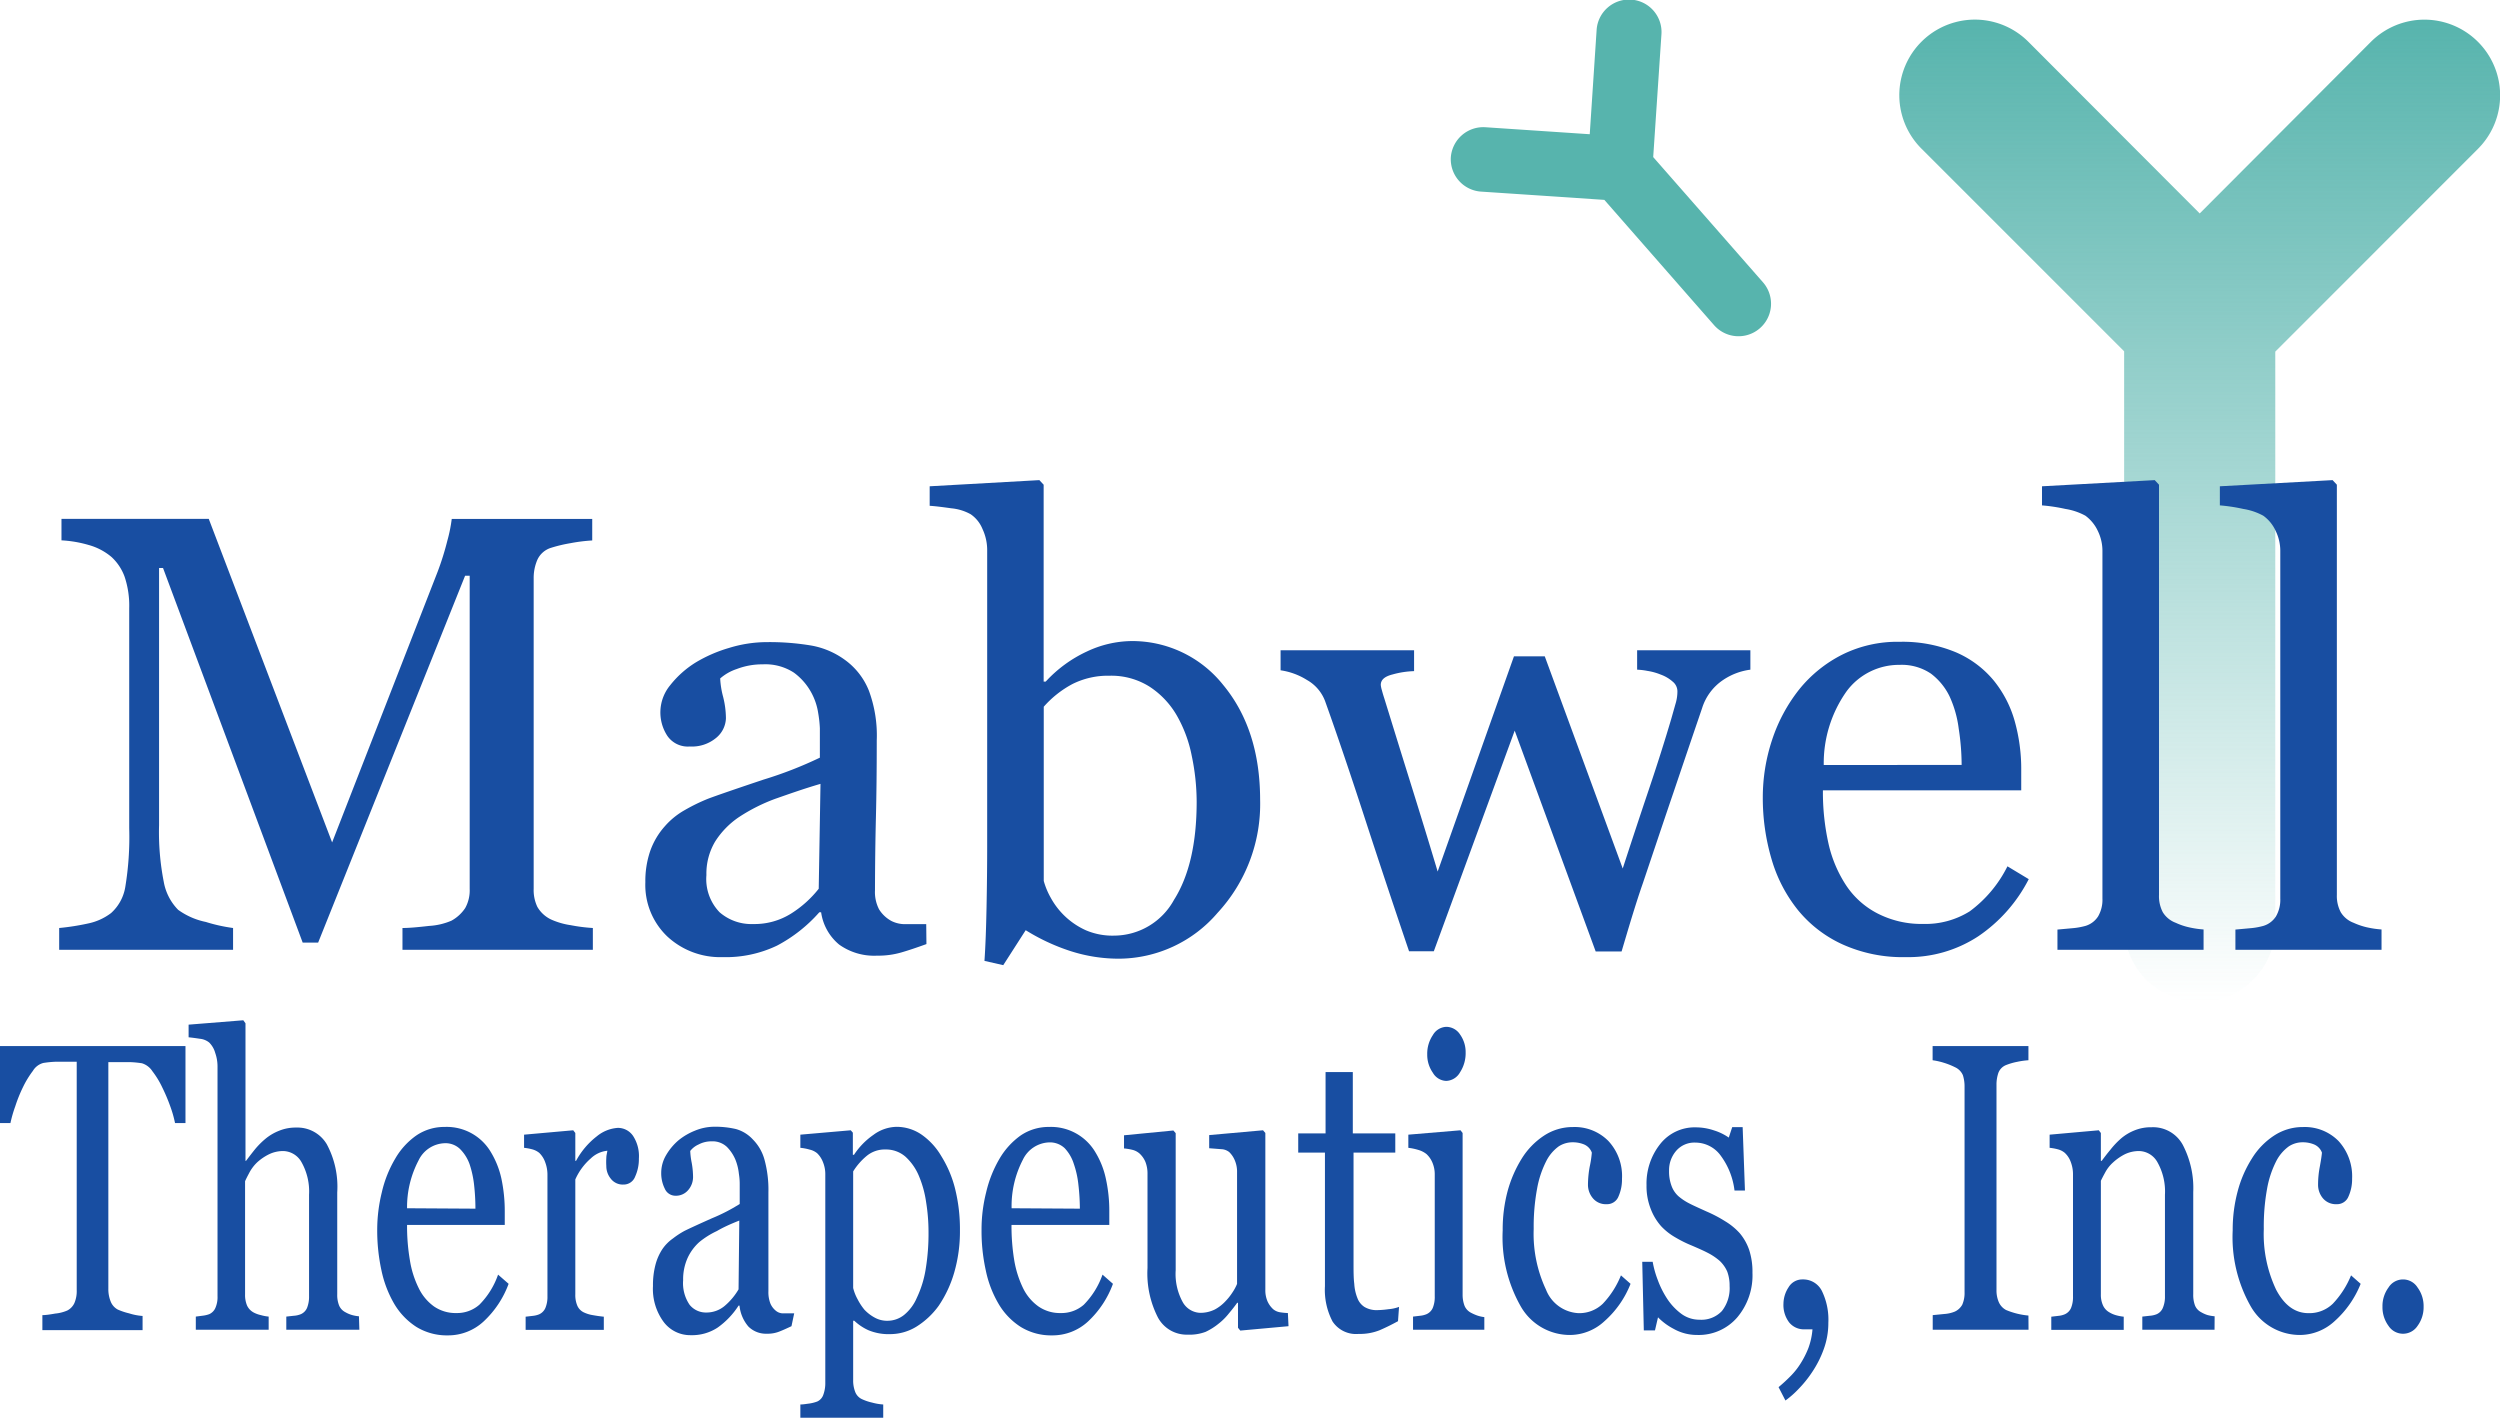 <svg xmlns="http://www.w3.org/2000/svg" xmlns:xlink="http://www.w3.org/1999/xlink" viewBox="0 0 239.52 135.91"><defs><style>.cls-1{fill:url(#linear-gradient);}.cls-2{fill:#57b4ad;}.cls-3{fill:#184ea2;}</style><linearGradient id="linear-gradient" x1="210.75" y1="95.99" x2="210.75" y2="1.92" gradientUnits="userSpaceOnUse"><stop offset="0" stop-color="#57b4ad" stop-opacity="0"/><stop offset="1" stop-color="#57b4ad"/></linearGradient></defs><g id="Layer_2" data-name="Layer 2"><g id="layer_1-2" data-name="layer 1"><path class="cls-1" d="M237.4,4a7.25,7.25,0,0,0-10.24,0L210.75,20.45,194.33,4a7.24,7.24,0,1,0-10.24,10.24l19.42,19.42V88.75a7.24,7.24,0,1,0,14.48,0V33.69L237.4,14.27A7.25,7.25,0,0,0,237.4,4Z"/><path class="cls-2" d="M139,15.09a3.12,3.12,0,0,1,3.31-2.9l10,.67.66-10a3.11,3.11,0,0,1,6.21.42l-.79,11.77,10.52,12a3.11,3.11,0,0,1-4.69,4.1l-10.51-12-11.78-.79A3.11,3.11,0,0,1,139,15.09Z"/><path class="cls-3" d="M56.8,91H38.56V88.91c.66,0,1.51-.08,2.55-.2a6.33,6.33,0,0,0,2.14-.5A3.74,3.74,0,0,0,44.57,87,3.49,3.49,0,0,0,45,85.16v-30h-.44L30.48,90.31H29L15.62,54.42h-.38V79.05a24.7,24.7,0,0,0,.45,5.44,5.09,5.09,0,0,0,1.38,2.68,6.87,6.87,0,0,0,2.65,1.16,15.76,15.76,0,0,0,2.61.58V91H5.67V88.91a22.55,22.55,0,0,0,2.75-.43,5.46,5.46,0,0,0,2.22-1A4.29,4.29,0,0,0,12,85a29.36,29.36,0,0,0,.38-5.65V58.26a8.72,8.72,0,0,0-.44-3,4.78,4.78,0,0,0-1.25-1.89,5.76,5.76,0,0,0-2.21-1.16,11.33,11.33,0,0,0-2.59-.44V49.71H20l11.82,31,10.1-25.91a26.6,26.6,0,0,0,.94-3,14.24,14.24,0,0,0,.42-2.08H56.74v2.06a16,16,0,0,0-2.08.26,13.82,13.82,0,0,0-1.85.44,2.13,2.13,0,0,0-1.33,1.16,4.38,4.38,0,0,0-.35,1.78V85.16a3.74,3.74,0,0,0,.35,1.72,3,3,0,0,0,1.33,1.22,7.09,7.09,0,0,0,1.87.54,16.24,16.24,0,0,0,2.12.27Z"/><path class="cls-3" d="M88.76,90.45c-.91.33-1.71.6-2.4.8a7.94,7.94,0,0,1-2.34.31A5.75,5.75,0,0,1,80.4,90.5a4.9,4.9,0,0,1-1.73-3.1H78.5a14.24,14.24,0,0,1-4.06,3.2,11.36,11.36,0,0,1-5.22,1.1,7.44,7.44,0,0,1-5.31-2,6.82,6.82,0,0,1-2.08-5.18,8.86,8.86,0,0,1,.47-3,7.1,7.1,0,0,1,1.39-2.35,7.26,7.26,0,0,1,1.92-1.56,17.49,17.49,0,0,1,2.24-1.09q1.31-.49,5.31-1.83a38.15,38.15,0,0,0,5.39-2.1V69.77a11.54,11.54,0,0,0-.16-1.45,5.92,5.92,0,0,0-.68-2,5.8,5.8,0,0,0-1.64-1.87,5,5,0,0,0-3-.8,6.8,6.8,0,0,0-2.49.45A4.59,4.59,0,0,0,69,65a8.17,8.17,0,0,0,.27,1.72,8.62,8.62,0,0,1,.28,2.1,2.53,2.53,0,0,1-.92,1.86,3.62,3.62,0,0,1-2.54.84,2.38,2.38,0,0,1-2.14-1,4.09,4.09,0,0,1,.26-4.87,9.4,9.4,0,0,1,2.46-2.19,13.54,13.54,0,0,1,3.17-1.38,12.35,12.35,0,0,1,3.64-.56,24.1,24.1,0,0,1,4.26.33A7.76,7.76,0,0,1,81,63.26a6.68,6.68,0,0,1,2.25,2.92A12.37,12.37,0,0,1,84,70.94q0,4.16-.08,7.37t-.09,7a3.6,3.6,0,0,0,.39,1.81,3.16,3.16,0,0,0,1.21,1.13,2.9,2.9,0,0,0,1.38.29c.63,0,1.27,0,1.93,0ZM78.61,75.1c-1.65.48-3.09,1-4.33,1.43a17,17,0,0,0-3.46,1.74,8,8,0,0,0-2.3,2.35,6,6,0,0,0-.84,3.22,4.58,4.58,0,0,0,1.26,3.56,4.64,4.64,0,0,0,3.22,1.13,6.6,6.6,0,0,0,3.63-1,10.48,10.48,0,0,0,2.65-2.38Z"/><path class="cls-3" d="M120.73,76.61a15.35,15.35,0,0,1-4.08,10.85,12.51,12.51,0,0,1-9.45,4.39,15.09,15.09,0,0,1-4.64-.73,19.35,19.35,0,0,1-4.29-2l-2.15,3.35-1.8-.41c.1-1.43.16-3.16.2-5.18s.06-4,.06-5.85V52.68a4.75,4.75,0,0,0-.45-2A3.13,3.13,0,0,0,93,49.27a4.68,4.68,0,0,0-1.85-.57c-.86-.12-1.55-.21-2.08-.24V46.59L99.58,46l.41.44V65.3l.2,0a12.5,12.5,0,0,1,3.94-2.88,10.25,10.25,0,0,1,4.21-1,11.13,11.13,0,0,1,8.84,4.19Q120.72,69.88,120.73,76.61Zm-6.08.2a21.58,21.58,0,0,0-.47-4.39,12.6,12.6,0,0,0-1.45-3.9,8.16,8.16,0,0,0-2.59-2.73,6.86,6.86,0,0,0-3.84-1.05,7.6,7.6,0,0,0-3.56.8A9.8,9.8,0,0,0,100,67.71V84.4a7.12,7.12,0,0,0,.68,1.63,7.19,7.19,0,0,0,3.36,3.1,6.46,6.46,0,0,0,2.71.51,6.57,6.57,0,0,0,5.73-3.43Q114.65,82.78,114.65,76.81Z"/><path class="cls-3" d="M167.7,64.16a6.05,6.05,0,0,0-2.63,1,5.07,5.07,0,0,0-2,2.7q-1.46,4.28-2.75,8.1c-.87,2.55-1.83,5.42-2.9,8.6-.35,1-.7,2.09-1.06,3.26s-.68,2.27-1,3.34h-2.48L145.12,70l-7.75,21.14H135q-2.19-6.45-4.26-12.81T127,67.3a3.9,3.9,0,0,0-1.78-2.15,6.48,6.48,0,0,0-2.53-.93V62.3h12.79v2a8.57,8.57,0,0,0-2.07.32c-.75.19-1.12.51-1.12,1a2.36,2.36,0,0,0,.1.49q.1.38.24.81c.62,2,1.33,4.31,2.11,6.81s1.8,5.76,3,9.77l7.31-20.62H148l7.47,20.33q1.26-3.88,2.49-7.53t2.17-6.84l.39-1.38a4.09,4.09,0,0,0,.19-1.23,1.2,1.2,0,0,0-.46-.93,3.54,3.54,0,0,0-1.14-.67,5.56,5.56,0,0,0-1.26-.35,6.53,6.53,0,0,0-1-.12V62.3H167.7Z"/><path class="cls-3" d="M194.37,84.23a14.66,14.66,0,0,1-4.83,5.47,12.21,12.21,0,0,1-6.95,2,14,14,0,0,1-6.06-1.22,11.83,11.83,0,0,1-4.29-3.31,14,14,0,0,1-2.52-4.89,20.72,20.72,0,0,1-.83-5.9,17.48,17.48,0,0,1,.89-5.49,15.6,15.6,0,0,1,2.6-4.84,12.56,12.56,0,0,1,4.12-3.33A11.86,11.86,0,0,1,182,61.49a13.26,13.26,0,0,1,5.38,1A9.63,9.63,0,0,1,191,65.18,10.81,10.81,0,0,1,193,69a17,17,0,0,1,.65,4.8v1.92h-19a22.56,22.56,0,0,0,.54,5.13,12.09,12.09,0,0,0,1.7,4,8,8,0,0,0,3,2.67,9.21,9.21,0,0,0,4.37,1,8,8,0,0,0,4.46-1.21A12,12,0,0,0,192.33,83Zm-6.43-10.94a23,23,0,0,0-.28-3.48,10.48,10.48,0,0,0-.88-3.1A6,6,0,0,0,185,64.54a5,5,0,0,0-3-.84,6.24,6.24,0,0,0-5.08,2.53,11.9,11.9,0,0,0-2.19,7.06Z"/><path class="cls-3" d="M211.12,91h-14V89.06l1.43-.13a6.78,6.78,0,0,0,1.25-.22,2.17,2.17,0,0,0,1.22-.92,3.17,3.17,0,0,0,.41-1.7V52.85a4.37,4.37,0,0,0-.45-2,3.79,3.79,0,0,0-1.18-1.44,5.92,5.92,0,0,0-1.92-.65,16.41,16.41,0,0,0-2.24-.34V46.59L206.44,46l.41.44V85.74a3.3,3.3,0,0,0,.37,1.67,2.46,2.46,0,0,0,1.23,1,6.26,6.26,0,0,0,1.26.43,9.14,9.14,0,0,0,1.41.21Z"/><path class="cls-3" d="M228.17,91h-14V89.06l1.42-.13a6.78,6.78,0,0,0,1.25-.22,2.17,2.17,0,0,0,1.22-.92,3.17,3.17,0,0,0,.41-1.7V52.85a4.37,4.37,0,0,0-.45-2,3.62,3.62,0,0,0-1.18-1.44,5.92,5.92,0,0,0-1.92-.65,16.41,16.41,0,0,0-2.24-.34V46.59L223.48,46l.41.44V85.74a3.3,3.3,0,0,0,.38,1.67,2.44,2.44,0,0,0,1.22,1,6.71,6.71,0,0,0,1.26.43,9.09,9.09,0,0,0,1.42.21Z"/><path class="cls-3" d="M17.77,107.6h-1a11,11,0,0,0-.47-1.64,17.19,17.19,0,0,0-.76-1.79,8.4,8.4,0,0,0-.94-1.54,1.83,1.83,0,0,0-1-.76,9.6,9.6,0,0,0-1.13-.11c-.45,0-.87,0-1.25,0h-.84v21.74a3.15,3.15,0,0,0,.21,1.16,1.5,1.5,0,0,0,.7.81,6.42,6.42,0,0,0,1.08.36,5.56,5.56,0,0,0,1.29.25v1.36H4.06V126q.41,0,1.23-.15a3.8,3.8,0,0,0,1.15-.29,1.51,1.51,0,0,0,.69-.72,2.92,2.92,0,0,0,.22-1.25V101.72H6.52l-1.1,0a10,10,0,0,0-1.27.12,1.66,1.66,0,0,0-1,.76,9.13,9.13,0,0,0-.94,1.54A13.77,13.77,0,0,0,1.46,106,12.1,12.1,0,0,0,1,107.6H0v-7.38H17.77Z"/><path class="cls-3" d="M34.43,127.4h-7v-1.26l.73-.08a2.15,2.15,0,0,0,.66-.15,1.15,1.15,0,0,0,.6-.61,2.9,2.9,0,0,0,.19-1.12v-9.71a5.71,5.71,0,0,0-.71-3.1,2.06,2.06,0,0,0-1.74-1.09,3.11,3.11,0,0,0-1.39.31,4.89,4.89,0,0,0-1.14.78,3.93,3.93,0,0,0-.75,1c-.17.32-.31.59-.4.8V124a2.61,2.61,0,0,0,.19,1.08,1.45,1.45,0,0,0,.6.65A2.66,2.66,0,0,0,25,126a3.89,3.89,0,0,0,.74.14v1.26H18.76v-1.26l.69-.09a2.7,2.7,0,0,0,.59-.14,1.15,1.15,0,0,0,.6-.61,2.55,2.55,0,0,0,.2-1.12v-22a3.9,3.9,0,0,0-.22-1.3,2.24,2.24,0,0,0-.58-1,1.69,1.69,0,0,0-.91-.36c-.44-.07-.79-.11-1.06-.14V98.17l5.24-.42.21.29v13.18h.05c.32-.42.61-.8.87-1.12a7.55,7.55,0,0,1,1-1,4.78,4.78,0,0,1,1.29-.76,4.16,4.16,0,0,1,1.66-.31,3.26,3.26,0,0,1,2.92,1.6,8.59,8.59,0,0,1,1,4.61V124a2.7,2.7,0,0,0,.18,1.08,1.29,1.29,0,0,0,.6.64,2.94,2.94,0,0,0,.6.26,3.38,3.38,0,0,0,.7.13Z"/><path class="cls-3" d="M48.73,123a9.31,9.31,0,0,1-2.39,3.6,5,5,0,0,1-3.43,1.34,5.6,5.6,0,0,1-3-.8,6.64,6.64,0,0,1-2.12-2.19,10.7,10.7,0,0,1-1.24-3.22,18,18,0,0,1-.41-3.88,15.05,15.05,0,0,1,.44-3.61A11.23,11.23,0,0,1,37.87,111a6.93,6.93,0,0,1,2-2.2,4.74,4.74,0,0,1,2.72-.83,4.91,4.91,0,0,1,4.45,2.43,8.35,8.35,0,0,1,1,2.53,15,15,0,0,1,.32,3.16v1.27H39a19.26,19.26,0,0,0,.27,3.37,9.2,9.2,0,0,0,.84,2.67,4.64,4.64,0,0,0,1.46,1.76,3.63,3.63,0,0,0,2.16.64,3.23,3.23,0,0,0,2.2-.8,7.63,7.63,0,0,0,1.79-2.88Zm-3.18-7.2a20.69,20.69,0,0,0-.13-2.29,9.45,9.45,0,0,0-.44-2,3.91,3.91,0,0,0-.91-1.43,2,2,0,0,0-1.48-.55,2.88,2.88,0,0,0-2.5,1.67A9.6,9.6,0,0,0,39,115.76Z"/><path class="cls-3" d="M61.21,111a4,4,0,0,1-.36,1.73,1.17,1.17,0,0,1-1.11.76,1.44,1.44,0,0,1-1.22-.56,1.91,1.91,0,0,1-.43-1.22,6,6,0,0,1,0-.77c0-.23.07-.46.1-.69a2.66,2.66,0,0,0-1.58.73A5.73,5.73,0,0,0,55.12,113v11a2.6,2.6,0,0,0,.19,1.09,1.27,1.27,0,0,0,.61.64,3.21,3.21,0,0,0,.93.28c.38.07.71.11,1,.14v1.26H50.36v-1.26l.69-.08a2.18,2.18,0,0,0,.61-.15,1.19,1.19,0,0,0,.59-.6,2.74,2.74,0,0,0,.2-1.12V112.54a3.36,3.36,0,0,0-.21-1.17,2.31,2.31,0,0,0-.58-.92,1.82,1.82,0,0,0-.65-.33,4.93,4.93,0,0,0-.8-.15v-1.26l4.71-.42.2.26v2.67h.07a7.42,7.42,0,0,1,2-2.36,3.53,3.53,0,0,1,2-.8,1.75,1.75,0,0,1,1.47.78A3.54,3.54,0,0,1,61.21,111Z"/><path class="cls-3" d="M75.83,127.06c-.45.21-.84.39-1.18.52a3,3,0,0,1-1.16.2,2.38,2.38,0,0,1-1.79-.69,3.62,3.62,0,0,1-.85-2h-.09a7.64,7.64,0,0,1-2,2.1,4.45,4.45,0,0,1-2.58.73,3.18,3.18,0,0,1-2.62-1.3,5.33,5.33,0,0,1-1-3.41,7.67,7.67,0,0,1,.23-2,5,5,0,0,1,.69-1.56,4,4,0,0,1,1-1,7.87,7.87,0,0,1,1.1-.72c.44-.22,1.31-.62,2.63-1.21a17.06,17.06,0,0,0,2.66-1.37v-1.9c0-.17,0-.49-.08-1a5,5,0,0,0-.33-1.34,3.84,3.84,0,0,0-.82-1.23,2,2,0,0,0-1.48-.53,2.6,2.6,0,0,0-1.23.3,2.08,2.08,0,0,0-.8.62,7.17,7.17,0,0,0,.14,1.13,7.8,7.8,0,0,1,.13,1.38,1.9,1.9,0,0,1-.45,1.22,1.53,1.53,0,0,1-1.26.56,1.11,1.11,0,0,1-1-.68,3.3,3.3,0,0,1-.34-1.52,3.34,3.34,0,0,1,.47-1.69,5.49,5.49,0,0,1,1.21-1.44,6.06,6.06,0,0,1,1.57-.91,4.9,4.9,0,0,1,1.79-.37,8.77,8.77,0,0,1,2.11.22,3.46,3.46,0,0,1,1.63,1,4.39,4.39,0,0,1,1.11,1.92,10.93,10.93,0,0,1,.38,3.14c0,1.82,0,3.44,0,4.85s0,3,0,4.63a3,3,0,0,0,.19,1.18,1.82,1.82,0,0,0,.6.75,1.1,1.1,0,0,0,.68.19l1,0Zm-5-10.12c-.81.32-1.53.64-2.14,1A8,8,0,0,0,67,119a4.66,4.66,0,0,0-1.13,1.54,5,5,0,0,0-.42,2.12,3.67,3.67,0,0,0,.62,2.35,2,2,0,0,0,1.59.74,2.7,2.7,0,0,0,1.8-.66,6.14,6.14,0,0,0,1.3-1.56Z"/><path class="cls-3" d="M90.18,110.76a10.84,10.84,0,0,1,1.32,3.11,16,16,0,0,1,.47,4,14.14,14.14,0,0,1-.56,4.09,11.22,11.22,0,0,1-1.48,3.15,7.55,7.55,0,0,1-2.14,2,4.81,4.81,0,0,1-2.5.71,5,5,0,0,1-2.1-.38,4.9,4.9,0,0,1-1.34-.9h-.11v5.68a3,3,0,0,0,.2,1.15,1.27,1.27,0,0,0,.62.67,4.71,4.71,0,0,0,1,.34,5.19,5.19,0,0,0,1.06.18v1.27H76.68v-1.27c.3,0,.59-.06.86-.09a3.73,3.73,0,0,0,.75-.19,1.1,1.1,0,0,0,.6-.68,3.19,3.19,0,0,0,.18-1.13V112.46a3,3,0,0,0-.22-1.11,2.34,2.34,0,0,0-.56-.86,1.73,1.73,0,0,0-.72-.35,4.81,4.81,0,0,0-.89-.17v-1.26l4.83-.42.2.23v2.12l.11,0a6.91,6.91,0,0,1,1.86-1.91,3.84,3.84,0,0,1,2.2-.77,4.22,4.22,0,0,1,2.42.75A6.5,6.5,0,0,1,90.18,110.76Zm-2.34,13.58a10.06,10.06,0,0,0,.85-2.76,20.87,20.87,0,0,0,.27-3.51,18,18,0,0,0-.23-2.89,10.09,10.09,0,0,0-.71-2.56,5.22,5.22,0,0,0-1.28-1.81,2.84,2.84,0,0,0-1.9-.68,2.71,2.71,0,0,0-1.81.62,6.14,6.14,0,0,0-1.29,1.48V123.4a4.38,4.38,0,0,0,.42,1.07,5.54,5.54,0,0,0,.65,1,3.87,3.87,0,0,0,1,.77,2.45,2.45,0,0,0,1.26.3,2.55,2.55,0,0,0,1.55-.56A4.28,4.28,0,0,0,87.84,124.34Z"/><path class="cls-3" d="M106.63,123a9.29,9.29,0,0,1-2.38,3.6,5,5,0,0,1-3.44,1.34,5.57,5.57,0,0,1-3-.8,6.54,6.54,0,0,1-2.12-2.19,10.44,10.44,0,0,1-1.24-3.22,17.36,17.36,0,0,1-.41-3.88,14.57,14.57,0,0,1,.44-3.61A11.51,11.51,0,0,1,95.77,111a7.17,7.17,0,0,1,2-2.2,4.75,4.75,0,0,1,2.73-.83,4.94,4.94,0,0,1,4.45,2.43,8.09,8.09,0,0,1,1,2.53,14.32,14.32,0,0,1,.33,3.16v1.27H96.91a20.33,20.33,0,0,0,.26,3.37,9.85,9.85,0,0,0,.84,2.67,4.66,4.66,0,0,0,1.47,1.76,3.6,3.6,0,0,0,2.15.64,3.23,3.23,0,0,0,2.21-.8,7.76,7.76,0,0,0,1.79-2.88Zm-3.17-7.2a20.8,20.8,0,0,0-.14-2.29,8.89,8.89,0,0,0-.44-2A3.89,3.89,0,0,0,102,110a2.06,2.06,0,0,0-1.48-.55A2.9,2.9,0,0,0,98,111.11a9.61,9.61,0,0,0-1.08,4.65Z"/><path class="cls-3" d="M123.45,127.06l-4.62.42-.22-.27v-2.39h-.08q-.34.48-.78,1a5.8,5.8,0,0,1-1,1,6,6,0,0,1-1.24.78,4.33,4.33,0,0,1-1.71.27,3.13,3.13,0,0,1-2.86-1.64,9.27,9.27,0,0,1-1-4.75v-9a3.05,3.05,0,0,0-.2-1.16,2.3,2.3,0,0,0-.57-.81,1.61,1.61,0,0,0-.65-.34,5.32,5.32,0,0,0-.83-.14v-1.26l4.73-.46.22.26v13.13a5.6,5.6,0,0,0,.69,3.08,2,2,0,0,0,1.65,1,3.11,3.11,0,0,0,1.41-.32,3.91,3.91,0,0,0,1-.77,5.39,5.39,0,0,0,.68-.85,4.62,4.62,0,0,0,.45-.83V112.33a2.77,2.77,0,0,0-.2-1.12,2.34,2.34,0,0,0-.56-.84,1.32,1.32,0,0,0-.76-.27l-1.15-.09v-1.26l5.16-.46.22.26v15a2.69,2.69,0,0,0,.2,1.11,2.29,2.29,0,0,0,.56.78,1.37,1.37,0,0,0,.61.28,6.2,6.2,0,0,0,.79.08Z"/><path class="cls-3" d="M133.94,126.58q-.93.51-1.77.87a5.11,5.11,0,0,1-2,.35,2.7,2.7,0,0,1-2.5-1.19,6.5,6.5,0,0,1-.73-3.38v-12.8h-2.56v-1.84H127v-5.88h2.61v5.88h4.07v1.84h-4V121c0,.79,0,1.45.07,2a4.37,4.37,0,0,0,.31,1.39,1.7,1.7,0,0,0,.69.84,2.28,2.28,0,0,0,1.23.29,9.11,9.11,0,0,0,1.06-.09,3.68,3.68,0,0,0,1-.22Z"/><path class="cls-3" d="M142.21,127.4h-6.83v-1.26l.68-.08a2.1,2.1,0,0,0,.61-.15,1.17,1.17,0,0,0,.6-.6,2.75,2.75,0,0,0,.19-1.12V112.54a2.87,2.87,0,0,0-.21-1.12,2.34,2.34,0,0,0-.58-.85,2.24,2.24,0,0,0-.79-.4,5.4,5.4,0,0,0-.95-.2v-1.26l5-.42.2.26V124a3,3,0,0,0,.19,1.12,1.33,1.33,0,0,0,.61.65,4.56,4.56,0,0,0,.61.27,3.29,3.29,0,0,0,.67.15Zm-1.79-26.56a3.36,3.36,0,0,1-.54,1.9,1.58,1.58,0,0,1-1.33.82,1.54,1.54,0,0,1-1.27-.78,3,3,0,0,1-.54-1.77,3.17,3.17,0,0,1,.54-1.84,1.55,1.55,0,0,1,1.27-.79,1.58,1.58,0,0,1,1.34.74A2.9,2.9,0,0,1,140.42,100.84Z"/><path class="cls-3" d="M150.52,127.9a5.42,5.42,0,0,1-4.81-2.72,13.41,13.41,0,0,1-1.74-7.3,14.25,14.25,0,0,1,.46-3.72,11.77,11.77,0,0,1,1.36-3.15,7.11,7.11,0,0,1,2.13-2.2,5,5,0,0,1,2.78-.83,4.53,4.53,0,0,1,3.39,1.33,4.93,4.93,0,0,1,1.31,3.63,4,4,0,0,1-.34,1.7,1.17,1.17,0,0,1-1.14.73,1.6,1.6,0,0,1-1.31-.57,2,2,0,0,1-.47-1.28,9.79,9.79,0,0,1,.17-1.76,9.74,9.74,0,0,0,.2-1.33,1.35,1.35,0,0,0-.76-.79,2.87,2.87,0,0,0-1.1-.2,2.44,2.44,0,0,0-1.31.39,3.94,3.94,0,0,0-1.21,1.44,9.42,9.42,0,0,0-.86,2.59,19.88,19.88,0,0,0-.33,3.89,12.58,12.58,0,0,0,1.18,5.81,3.53,3.53,0,0,0,3.11,2.25,3.24,3.24,0,0,0,2.33-.9,8.51,8.51,0,0,0,1.74-2.72l.92.81a9.31,9.31,0,0,1-2.5,3.58A4.9,4.9,0,0,1,150.52,127.9Z"/><path class="cls-3" d="M166.68,118.15a5,5,0,0,1,.9,1.59,6.72,6.72,0,0,1,.32,2.2,6.24,6.24,0,0,1-1.47,4.29,4.87,4.87,0,0,1-3.82,1.67,4.55,4.55,0,0,1-2.27-.59,6,6,0,0,1-1.49-1.1l-.29,1.25h-1.07l-.15-6.57h1a9.29,9.29,0,0,0,.49,1.75,8.76,8.76,0,0,0,.91,1.81,5.67,5.67,0,0,0,1.34,1.42,2.92,2.92,0,0,0,1.76.57,2.7,2.7,0,0,0,2.13-.83,3.53,3.53,0,0,0,.74-2.4,3.85,3.85,0,0,0-.23-1.39,3.14,3.14,0,0,0-.7-1,5.56,5.56,0,0,0-1.17-.79c-.46-.24-1-.47-1.53-.7a11.43,11.43,0,0,1-1.5-.74,5.85,5.85,0,0,1-1.42-1.1,5.33,5.33,0,0,1-1-1.65,5.93,5.93,0,0,1-.41-2.29,6.08,6.08,0,0,1,1.3-3.93,4.21,4.21,0,0,1,3.46-1.61,5.47,5.47,0,0,1,1.7.29,5.08,5.08,0,0,1,1.42.69l.33-1h1l.22,6.07h-1a7,7,0,0,0-1.3-3.31,3,3,0,0,0-2.44-1.28,2.3,2.3,0,0,0-1.85.79,2.83,2.83,0,0,0-.68,1.91,3.93,3.93,0,0,0,.23,1.43,2.47,2.47,0,0,0,.66,1,5.28,5.28,0,0,0,1.09.72c.43.22,1,.47,1.61.75a12.63,12.63,0,0,1,1.79.94A6.11,6.11,0,0,1,166.68,118.15Z"/><path class="cls-3" d="M175.17,126.73a7.32,7.32,0,0,1-.47,2.61,10,10,0,0,1-1.07,2.1,11,11,0,0,1-1.31,1.63,9,9,0,0,1-1.26,1.11l-.66-1.28a15.58,15.58,0,0,0,1.24-1.15,6.86,6.86,0,0,0,.89-1.15,8.55,8.55,0,0,0,.73-1.45,6.73,6.73,0,0,0,.39-1.79h-.74a1.81,1.81,0,0,1-1.5-.67,2.76,2.76,0,0,1-.54-1.8,2.92,2.92,0,0,1,.49-1.56,1.52,1.52,0,0,1,1.34-.75,2,2,0,0,1,1.85,1.1A6.28,6.28,0,0,1,175.17,126.73Z"/><path class="cls-3" d="M194.35,127.4h-9.18V126l1.12-.11a3.21,3.21,0,0,0,1-.23A1.56,1.56,0,0,0,188,125a2.79,2.79,0,0,0,.22-1.2V104.13a3.54,3.54,0,0,0-.16-1.12,1.49,1.49,0,0,0-.75-.76,6.91,6.91,0,0,0-1.08-.43,6.54,6.54,0,0,0-1.07-.24v-1.36h9.18v1.36a7.34,7.34,0,0,0-1.07.15,6,6,0,0,0-1.07.31,1.3,1.3,0,0,0-.74.75,3.47,3.47,0,0,0-.18,1.15v19.67a2.83,2.83,0,0,0,.21,1.12,1.57,1.57,0,0,0,.71.78,7.18,7.18,0,0,0,2.14.53Z"/><path class="cls-3" d="M212.17,127.4h-6.92v-1.26l.72-.08a2.15,2.15,0,0,0,.66-.15,1.14,1.14,0,0,0,.59-.61,2.71,2.71,0,0,0,.2-1.12v-9.71a5.71,5.71,0,0,0-.71-3.1,2.06,2.06,0,0,0-1.74-1.09,3.12,3.12,0,0,0-1.4.31,5,5,0,0,0-1.12.78,3.49,3.49,0,0,0-.75.95q-.28.51-.42.81V124a2.45,2.45,0,0,0,.21,1.08,1.45,1.45,0,0,0,.6.65,2.51,2.51,0,0,0,.65.28,4.48,4.48,0,0,0,.73.14v1.26h-6.94v-1.26l.68-.08a2,2,0,0,0,.61-.15,1.17,1.17,0,0,0,.6-.6,2.75,2.75,0,0,0,.19-1.12V112.54a3.29,3.29,0,0,0-.21-1.2,2.22,2.22,0,0,0-.58-.89,1.69,1.69,0,0,0-.64-.33,4.86,4.86,0,0,0-.81-.15v-1.26l4.71-.42.2.26v2.67h.08c.23-.31.51-.68.86-1.1a7.86,7.86,0,0,1,1-1.05,4.59,4.59,0,0,1,1.26-.76,4.15,4.15,0,0,1,1.65-.31,3.24,3.24,0,0,1,3,1.69,8.94,8.94,0,0,1,1,4.52V124a2.91,2.91,0,0,0,.17,1.08,1.27,1.27,0,0,0,.59.64,3,3,0,0,0,.6.27,3.83,3.83,0,0,0,.69.12Z"/><path class="cls-3" d="M220.46,127.9a5.43,5.43,0,0,1-4.81-2.72,13.41,13.41,0,0,1-1.74-7.3,14.25,14.25,0,0,1,.47-3.72,11.16,11.16,0,0,1,1.36-3.15,7,7,0,0,1,2.12-2.2,5,5,0,0,1,2.79-.83,4.53,4.53,0,0,1,3.39,1.33,5,5,0,0,1,1.31,3.63,4,4,0,0,1-.35,1.7,1.17,1.17,0,0,1-1.13.73,1.61,1.61,0,0,1-1.32-.57,2,2,0,0,1-.46-1.28,9,9,0,0,1,.17-1.76c.11-.61.18-1.05.2-1.33a1.36,1.36,0,0,0-.77-.79,2.82,2.82,0,0,0-1.09-.2,2.41,2.41,0,0,0-1.31.39,4,4,0,0,0-1.22,1.44,9.42,9.42,0,0,0-.86,2.59,20,20,0,0,0-.32,3.89,12.45,12.45,0,0,0,1.18,5.81c.79,1.5,1.82,2.25,3.1,2.25a3.22,3.22,0,0,0,2.33-.9,8.69,8.69,0,0,0,1.75-2.72l.92.81a9.52,9.52,0,0,1-2.5,3.58A4.94,4.94,0,0,1,220.46,127.9Z"/><path class="cls-3" d="M232.2,125.2a3,3,0,0,1-.58,1.83,1.66,1.66,0,0,1-2.78,0,3,3,0,0,1-.58-1.83,3,3,0,0,1,.58-1.85,1.64,1.64,0,0,1,2.78,0A3,3,0,0,1,232.2,125.2Z"/></g></g></svg>